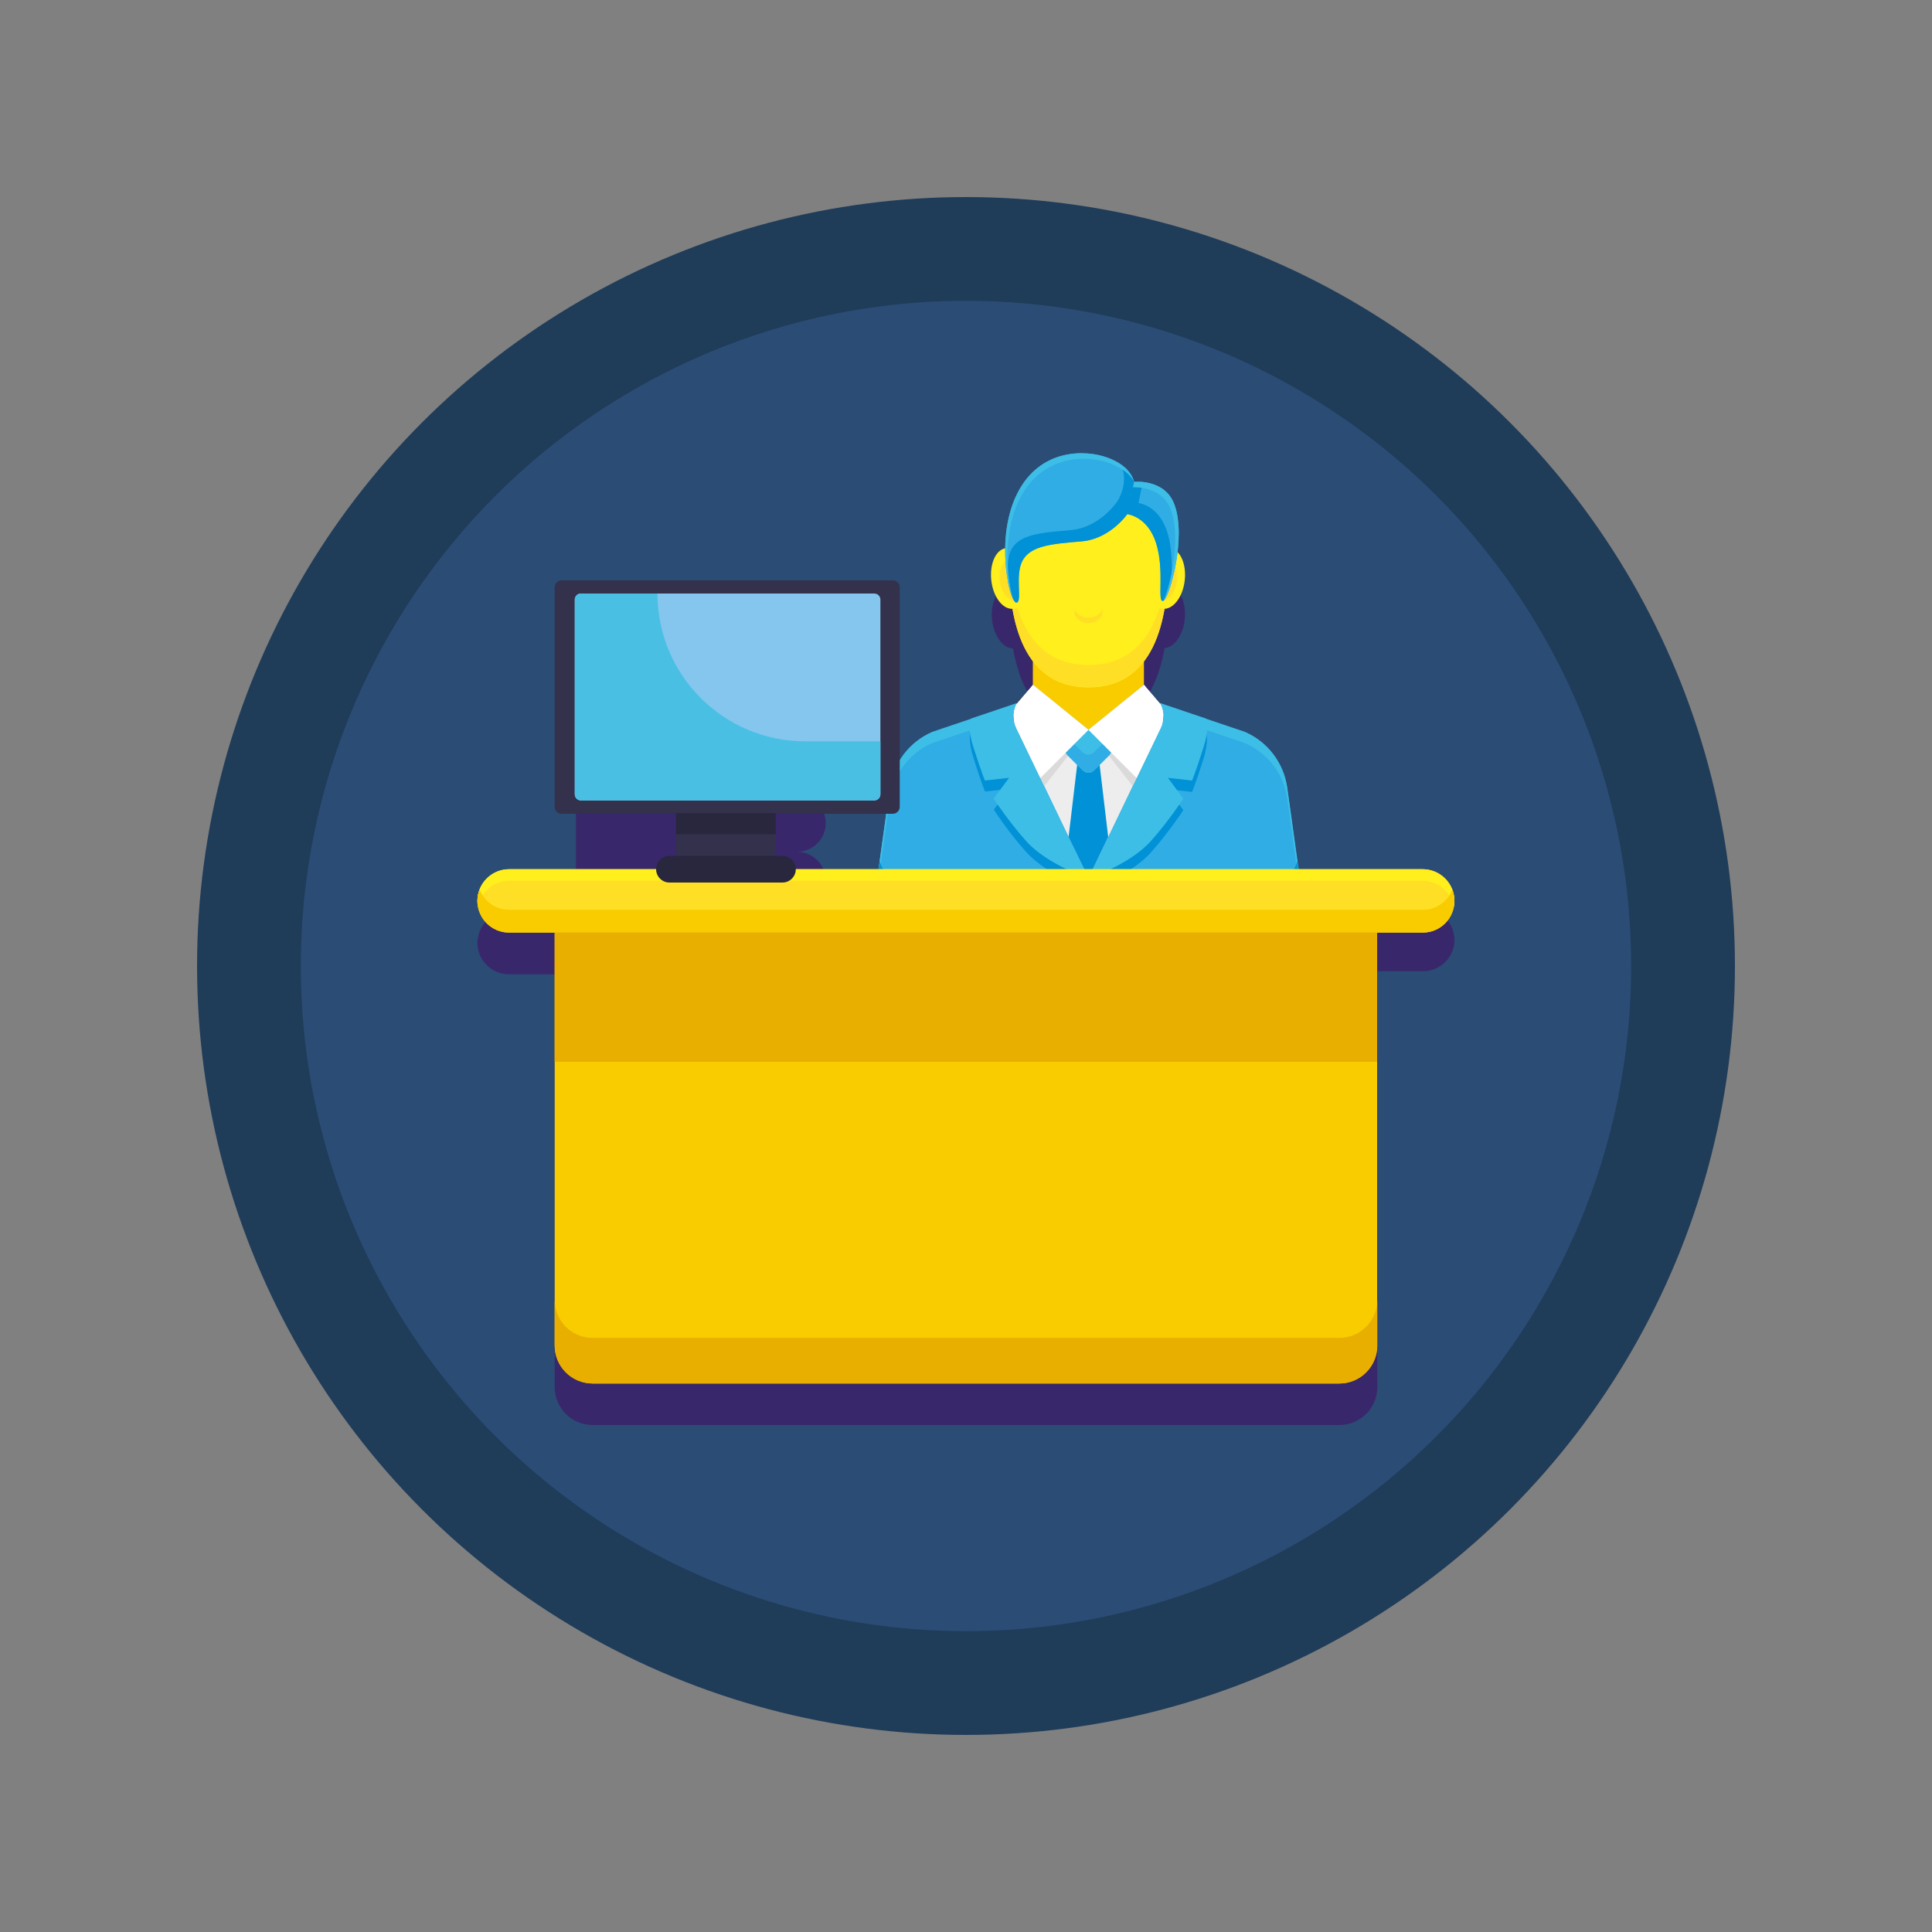 <?xml version="1.0" encoding="utf-8"?>
<!-- Generator: Adobe Illustrator 27.3.1, SVG Export Plug-In . SVG Version: 6.00 Build 0)  -->
<svg version="1.1" id="Layer_1" xmlns="http://www.w3.org/2000/svg" xmlns:xlink="http://www.w3.org/1999/xlink" x="0px" y="0px"
	 viewBox="0 0 1000 1000" style="enable-background:new 0 0 1000 1000;" xml:space="preserve">
<rect x="0" y="0" width="1000" height="1000" fill="#808080" stroke="none"/>
<style type="text/css">
	.st0{fill:#1F3C59;}
	.st1{fill:#2B4C75;}
	.st2{fill:#39276B;}
	.st3{fill:#30ADE4;}
	.st4{fill:#3DBEE6;}
	.st5{fill:#0091D6;}
	.st6{fill:#EDEDED;}
	.st7{fill:#F9CC00;}
	.st8{fill:#DADADA;}
	.st9{fill:#FFEF1D;}
	.st10{fill:#FFDF25;}
	.st11{fill:#FFFFFF;}
	.st12{fill:#E9AF00;}
	.st13{fill:#33314B;}
	.st14{fill:#28273D;}
	.st15{fill:#84C6EE;}
	.st16{fill:#49C0E3;}
</style>
<g>
	<g>
		<circle class="st0" cx="500" cy="500" r="398"/>
		<circle class="st1" cx="500" cy="500" r="344.3"/>
	</g>
	<path class="st2" d="M752.8,486.4c0-0.5,0-1.1-0.1-1.6c0-0.4-0.1-0.8-0.2-1.1c0-0.1,0-0.2-0.1-0.4c-0.1-0.5-0.2-1-0.3-1.4
		c0,0,0,0,0,0c-2-6.9-8.3-11.9-15.7-11.9H672c0,0,0-0.1,0-0.1l-0.4-2.7l-1.1-8.2l-2.3-16.9l-2-14.3c-1.5-11.1-8-20.8-17.4-26.5
		c-1.5-0.9-3-1.7-4.6-2.4l-20.2-6.8c0,0,0,0,0,0l-7.8-2.6c0,0,0,0,0,0l-15.6-5.3l0,0.1l-0.4-0.1l-8-9.4l-8.3,6.7h0l8.3-6.7v-12.2
		c1.2-1.6,2.3-3.3,3.3-5c0.2-0.4,0.4-0.8,0.6-1.2c3.3-6.3,5.4-13.6,6.7-21c4.9-0.2,9.5-6.5,10.4-14.6c0.7-6.2-0.8-11.7-3.6-14.7
		c0-0.2,0.1-0.4,0.1-0.7c0-0.3,0.1-0.6,0.1-0.9c0-0.4,0.1-0.7,0.1-1.1c0-0.3,0.1-0.6,0.1-0.9c0-0.4,0.1-0.7,0.1-1.1
		c0-0.3,0-0.6,0.1-0.9c0-0.4,0-0.7,0.1-1.1c0-0.3,0-0.6,0-0.9c0-0.4,0-0.7,0-1.1c0-0.3,0-0.6,0-0.9c0-0.4,0-0.7,0-1.1
		c0-0.3,0-0.6,0-0.9c0-0.4,0-0.7,0-1.1c0-0.3,0-0.6,0-0.9c0-0.4-0.1-0.7-0.1-1.1c0-0.3,0-0.6-0.1-0.9c0-0.4-0.1-0.7-0.1-1.1
		c0-0.3-0.1-0.6-0.1-0.8c-0.1-0.4-0.1-0.7-0.2-1.1c0-0.3-0.1-0.5-0.1-0.8c-0.1-0.4-0.1-0.7-0.2-1.1c-0.1-0.2-0.1-0.5-0.2-0.7
		c-0.1-0.4-0.2-0.8-0.3-1.2c-0.1-0.2-0.1-0.4-0.2-0.6c-0.2-0.6-0.4-1.1-0.5-1.7c-2.1-5.9-6.4-8.9-10.5-10.4
		c-0.3-0.1-0.6-0.2-0.9-0.3c-2.1-0.7-4.2-1-5.8-1.1c-0.1,0-0.1,0-0.2,0c-0.2,0-0.4,0-0.6,0c-0.1,0-0.1,0-0.2,0c-0.2,0-0.4,0-0.7,0
		c0,0,0,0,0,0c0,0-0.1,0-0.1,0c-0.2,0-0.3,0-0.5,0c-0.1,0-0.1,0-0.1,0c-0.2,0-0.3,0-0.4,0c0,0,0,0-0.1,0c-0.1,0-0.3,0-0.4,0
		c0,0,0,0-0.1,0c-0.1,0-0.1,0-0.2,0c0,0,0,0,0,0c0,0-0.1,0-0.1,0l0,0c0,0,0-0.1,0-0.1c0,0,0,0,0,0c0,0,0-0.1,0-0.1
		c0-0.1-0.1-0.2-0.1-0.3c0-0.1-0.1-0.2-0.1-0.3c0-0.1-0.1-0.2-0.1-0.3c-0.1-0.1-0.1-0.3-0.2-0.4c0-0.1-0.1-0.2-0.1-0.3
		c0-0.1-0.1-0.1-0.1-0.2c-0.1-0.1-0.1-0.3-0.2-0.4c-0.1-0.1-0.1-0.3-0.2-0.4c0,0,0-0.1-0.1-0.1c-0.1-0.1-0.1-0.2-0.2-0.3
		c-0.1-0.2-0.2-0.3-0.3-0.5c0-0.1-0.1-0.1-0.1-0.2c-0.1-0.1-0.1-0.2-0.2-0.3c-0.1-0.1-0.2-0.3-0.3-0.4c-0.1-0.1-0.1-0.2-0.2-0.3
		c-0.1-0.1-0.2-0.2-0.2-0.3c-0.1-0.1-0.1-0.2-0.2-0.2c-0.1-0.1-0.1-0.2-0.2-0.2c-0.1-0.2-0.3-0.3-0.4-0.5c0,0-0.1-0.1-0.1-0.1
		c0,0,0,0,0,0c-0.1-0.1-0.1-0.1-0.2-0.2c-0.2-0.2-0.4-0.4-0.6-0.6c0,0,0,0-0.1-0.1c-0.1-0.1-0.2-0.2-0.3-0.3
		c-0.2-0.1-0.3-0.3-0.5-0.4c0,0,0,0,0,0c-0.1-0.1-0.1-0.1-0.2-0.2c-0.1-0.1-0.3-0.2-0.4-0.3c-0.3-0.2-0.6-0.4-0.9-0.7
		c-0.1-0.1-0.2-0.1-0.3-0.2c-0.4-0.3-0.9-0.6-1.3-0.8c-0.1-0.1-0.2-0.1-0.4-0.2c-0.4-0.2-0.7-0.4-1.1-0.6c-0.2-0.1-0.3-0.2-0.5-0.3
		c-0.4-0.2-0.8-0.4-1.2-0.5c-0.2-0.1-0.3-0.2-0.5-0.2c-0.6-0.2-1.2-0.5-1.8-0.7c0,0,0,0,0,0c-4.1-1.5-10-2.6-16.3-2.1
		c-0.1,0-0.2,0-0.3,0c-10.6,0.9-22.6,6.1-29.9,20.8c0,0,0,0,0,0c-0.3,0.7-0.7,1.4-1,2.1c-0.1,0.2-0.2,0.5-0.3,0.7
		c-0.2,0.5-0.4,1-0.6,1.4c-0.1,0.3-0.2,0.6-0.3,0.8c-0.2,0.5-0.3,0.9-0.5,1.4c-0.1,0.3-0.2,0.6-0.3,0.9c-0.1,0.5-0.3,0.9-0.4,1.4
		c-0.1,0.3-0.2,0.6-0.2,0.9c-0.1,0.5-0.3,1-0.4,1.5c-0.1,0.2-0.1,0.5-0.2,0.8c-0.2,0.6-0.3,1.3-0.4,2c0,0.1,0,0.2-0.1,0.3
		c-0.2,0.8-0.3,1.5-0.4,2.3c0,0.2-0.1,0.4-0.1,0.7c-0.1,0.5-0.2,1.1-0.2,1.6c0,0.3-0.1,0.6-0.1,0.8c-0.1,0.5-0.1,1-0.2,1.4
		c0,0.3-0.1,0.6-0.1,0.9c0,0.5-0.1,0.9-0.1,1.4c0,0.3,0,0.6-0.1,0.8c0,0.5-0.1,1-0.1,1.5c0,0.3,0,0.5,0,0.8c0,0.6,0,1.2-0.1,1.7
		c0,0.1,0,0.3,0,0.4c-5,1.1-8.1,8.4-7.2,16.7c1,8.4,5.8,14.7,10.8,14.6c0.5,2.7,1.1,5.4,1.8,8.1c0.1,0.2,0.1,0.4,0.2,0.6
		c0.7,2.6,1.5,5.1,2.5,7.5c0.3,0.8,0.7,1.7,1.1,2.5c0.7,1.5,1.4,2.9,2.2,4.3c0.2,0.3,0.3,0.6,0.5,0.8c0.4,0.7,0.9,1.4,1.4,2.1
		c0.3,0.5,0.7,0.9,1,1.4v3.6l0,8.6l8.3,6.7h0l-8.3-6.7l-8,9.4l-0.4,0.1l-7.1,2.4l-36.7,12.4c-1.6,0.7-3.1,1.5-4.6,2.4
		c-9.4,5.7-15.9,15.5-17.4,26.6l-4.4,31.7l-0.9,6.4c0,0,0,0,0,0l-0.6,4.1c0,0,0,0.1,0,0.1h-42.4c8.2,0,14.9-6.7,14.9-14.9v0l0,0
		c0,0,0,0,0,0c0,0,0,0,0,0c0-0.6,0-1.1-0.1-1.7c0-0.1,0-0.2-0.1-0.3c-0.1-0.4-0.1-0.9-0.2-1.3c0-0.1,0-0.2-0.1-0.3
		c-0.1-0.5-0.3-0.9-0.4-1.4c0,0,0-0.1,0-0.1c-2.1-5.7-7.6-9.8-14-9.8c8.2,0,14.9-6.7,14.9-14.9l0,0l0,0c0,0,0,0,0,0
		c0-0.6,0-1.1-0.1-1.7c0-0.1,0-0.2-0.1-0.3c-0.1-0.4-0.1-0.9-0.2-1.3c0-0.1,0-0.2-0.1-0.3c-0.1-0.5-0.3-0.9-0.4-1.4c0,0,0-0.1,0-0.1
		c-2.1-5.7-7.6-9.8-14-9.8c8.2,0,14.9-6.7,14.9-14.9l0,0l0,0c0,0,0,0,0,0c0,0,0,0,0,0c0-0.6,0-1.1-0.1-1.7c0-0.1,0-0.2-0.1-0.3
		c-0.1-0.4-0.1-0.9-0.2-1.3c0-0.1,0-0.2-0.1-0.2c-0.1-0.5-0.3-0.9-0.4-1.4c0,0,0-0.1,0-0.1c-2.1-5.7-7.6-9.8-14-9.8
		c8.2,0,14.9-6.7,14.9-14.9c0,0,0,0,0,0l0,0c0,0,0,0,0,0c0-0.6,0-1.1-0.1-1.7c0-0.1,0-0.2-0.1-0.3c-0.1-0.4-0.1-0.9-0.2-1.3
		c0-0.1,0-0.2-0.1-0.2c-0.1-0.5-0.3-0.9-0.4-1.4c0,0,0-0.1,0-0.1c-2.1-5.7-7.6-9.8-14-9.8H298.1v7.4v9.4v5.8v7.4v0v7.4v9.4v5.8v7.4
		v7.4v9.4v5.8v7.4v7.4v9.4v5.8v7.4h-34.6c-7.5,0-13.8,5-15.7,11.9c0,0,0,0,0,0c-0.1,0.5-0.2,0.9-0.3,1.4c0,0.1,0,0.2-0.1,0.3
		c-0.1,0.4-0.1,0.8-0.2,1.1c-0.1,0.5-0.1,1-0.1,1.6c0,0.5,0,1,0.1,1.5c0.4,4.5,2.6,8.4,5.9,11.1c2.8,2.3,6.5,3.7,10.4,3.7h0h23.6
		v66.9v146.7c0,10.9,8.8,19.7,19.7,19.7l0,0h386.4l0,0c10.9,0,19.7-8.8,19.7-19.7V502.7h23.6h0c4,0,7.6-1.4,10.4-3.7
		c3.3-2.7,5.5-6.7,5.9-11.1C752.8,487.4,752.8,486.9,752.8,486.4z"/>
	<g>
		<g>
			<g>
				<path class="st3" d="M654.6,469.9H472.1c-10.7,0-18.9-9.4-17.4-20l5.9-42.1c1.8-12.8,10.1-23.8,22-28.9l20.3-6.8l7.8-2.6
					c0,0,0,0,0,0l15.6-5.3l8.3-2.8h57.5l19.6,6.6l1.9,0.6l30.6,10.3c11.9,5.1,20.2,16.1,22,28.9l2,14.3l2.3,16.9l1.5,10.9
					C673.5,460.4,665.3,469.9,654.6,469.9z"/>
				<path class="st4" d="M460.6,413.5c1.8-12.8,10.1-23.8,22-28.9l52.1-17.6h57.5l52.1,17.6c11.9,5.1,20.2,16.1,22,28.9l5.8,41.7
					c0.3-1.7,0.3-3.5,0.1-5.3l-5.9-42.2c-1.8-12.8-10.1-23.8-22-28.9l-52.1-17.6h-57.5l-52.1,17.6c-11.9,5.1-20.2,16.1-22,28.9
					l-5.9,42.2c-0.3,1.8-0.2,3.6,0.1,5.3L460.6,413.5z"/>
				<path class="st5" d="M671.5,445.8c-2.1,7.2-8.8,12.5-16.8,12.5H472.1c-8.1,0-14.7-5.4-16.8-12.5l-0.6,4.1
					c-1.5,10.6,6.7,20,17.4,20h182.5c10.7,0,18.9-9.4,17.4-20L671.5,445.8z"/>
				<path class="st6" d="M600.8,364.7l-8.7-10.2l-28.7,23.3l-28.7-23.3l-8.7,10.2c-1.8,3.9-1.7,8.4,0.1,12.2l27,56.2l10.3,21.4
					l37.3-77.6C602.5,373.1,602.6,368.6,600.8,364.7z"/>
				<polygon class="st5" points="573.6,433.2 568.7,392 563.4,392 558,392 553.1,433.2 563.4,454.5 				"/>
				<polygon class="st7" points="534.6,327.2 534.6,345.9 534.6,354.5 563.4,377.8 592.1,354.5 592.1,327.2 				"/>
				<path class="st8" d="M563.4,377.8l-22.9,29.1L526.1,377c-1.9-3.9-1.9-8.4-0.1-12.3l8.7-10.2L563.4,377.8z"/>
				<path class="st8" d="M563.4,377.8l22.9,29.1l14.4-29.9c1.9-3.9,1.9-8.4,0.1-12.3l-8.7-10.2L563.4,377.8z"/>
				<path class="st4" d="M574.2,390.9l-7.9,7.9c-1.6,1.6-4.2,1.6-5.8,0l-7.9-7.9c-1.6-1.6-1.6-4.2,0-5.8l5-5c3.2-3.2,8.4-3.2,11.6,0
					l5,5C575.7,386.7,575.7,389.3,574.2,390.9z"/>
				<path class="st3" d="M572.3,383.3l-6.1,6.1c-1.6,1.6-4.2,1.6-5.8,0l-6.1-6.1l-1.8,1.8c-1.6,1.6-1.6,4.2,0,5.8l7.9,7.9
					c1.6,1.6,4.2,1.6,5.8,0l7.9-7.9c1.6-1.6,1.6-4.2,0-5.8L572.3,383.3z"/>
				<g>
					<polygon class="st5" points="563.4,450.8 563.4,450.8 563.4,450.8 					"/>
					<path class="st5" d="M526,382.7c-1.4-2.9-1.8-6.1-1.1-9.1c-0.2-1.1-0.3-2.2-0.3-3.3l-14,4.7c0,0,0,0,0,0l-7.8,2.6
						c-1,2.3-1.4,6.6,0.9,14.1c4.4,14.2,6.2,18,6.2,18l12.5-1.4l-8,10.8c0,0,7.5,11.6,16.7,21.8c11.2,12.6,32.4,19.3,32.4,19.3
						l-10.3-21.4L526,382.7z"/>
					<polygon class="st5" points="563.4,454.5 561.7,451.2 559.6,451.2 559.6,458.7 567.2,458.7 567.2,451.2 565,451.2 					"/>
					<path class="st4" d="M563.4,454.5c0,0-21.2-6.7-32.4-19.3c-9.1-10.2-16.7-21.8-16.7-21.8l8-10.8l-12.5,1.4c0,0-1.7-3.8-6.2-18
						c-2.3-7.5-1.9-11.7-0.9-14.1l7.8-2.6c0,0,0,0,0,0l15.6-5.3l-0.3,0.7c-1.8,3.9-1.7,8.4,0.1,12.2l27,56.2L563.4,454.5z"/>
				</g>
				<g>
					<polygon class="st5" points="563.4,450.7 563.4,450.7 563.4,450.7 					"/>
					<path class="st5" d="M623.9,377.7l-7.8-2.6c0,0,0,0,0,0l-14-4.7c0,1.1-0.1,2.2-0.3,3.3c0.6,3.1,0.3,6.3-1.1,9.1l-27,56.2
						l-10.3,21.4c0,0,21.2-6.7,32.4-19.3c9.1-10.2,16.7-21.8,16.7-21.8l-8-10.8l12.5,1.4c0,0,1.7-3.8,6.2-18
						C625.3,384.2,624.9,380,623.9,377.7z"/>
					<path class="st4" d="M563.4,454.5c0,0,21.2-6.7,32.4-19.3c9.1-10.2,16.7-21.8,16.7-21.8l-8-10.8l12.5,1.4c0,0,1.7-3.8,6.2-18
						c2.3-7.5,1.9-11.7,0.9-14.1l-7.8-2.6c0,0,0,0,0,0l-15.6-5.3l0.3,0.7c1.8,3.9,1.7,8.4-0.1,12.2l-27,56.2L563.4,454.5z"/>
				</g>
				<g>
					<path class="st9" d="M604.6,291c0,24.3-4.4,64.8-41.2,64.8c-36.8,0-41.2-40.4-41.2-64.8c0-24.3,3.8-44.1,41.2-44.1
						C600.7,246.9,604.6,266.6,604.6,291z"/>
					<path class="st10" d="M563.4,344.2c-34,0-40.4-34.5-41.1-59c-0.1,1.9-0.1,3.8-0.1,5.7c0,24.3,4.4,64.8,41.2,64.8
						c36.8,0,41.2-40.4,41.2-64.8c0-1.9,0-3.8-0.1-5.7C603.7,309.7,597.4,344.2,563.4,344.2z"/>
					<path class="st9" d="M532.2,298.3c1,8.7-2.4,16.2-7.7,16.8c-5.3,0.6-10.4-5.9-11.4-14.6s2.4-16.2,7.7-16.8
						C526.1,283,531.2,289.6,532.2,298.3z"/>
					<path class="st9" d="M594.1,298.3c-1,8.7,2.4,16.2,7.7,16.8c5.3,0.6,10.4-5.9,11.4-14.6s-2.4-16.2-7.7-16.8
						C600.2,283,595.1,289.6,594.1,298.3z"/>
					<g>
						<path class="st10" d="M524.2,300.7c-0.5-4.5-0.4-8.7,0.2-12.1c-0.2,0-0.5,0-0.7,0c-4.2,0.5-7,5.9-6.2,12.1
							c0.7,6.2,4.7,10.8,8.9,10.3c0.1,0,0.2,0,0.3-0.1C525.5,308,524.6,304.5,524.2,300.7z"/>
						<path class="st10" d="M602.5,300.7c0.5-4.5,0.4-8.7-0.2-12.1c0.2,0,0.5,0,0.7,0c4.2,0.5,7,5.9,6.2,12.1c-0.3,2.5-1.1,5-2.6,7
							c-0.6,0.9-1.4,1.6-2.2,2.2c-0.6,0.4-1.9,1.2-2.7,1.1c0.1-0.5,0-1.1-0.2-1.6c-0.1-0.1-0.1-0.3-0.2-0.4
							c-0.5-1.2,0.2-2.7,0.5-3.9C602.1,303.7,602.4,302.2,602.5,300.7z"/>
					</g>
					<path class="st3" d="M584.2,265.2c0,0-8.9,13.7-24.3,15c-15.4,1.3-26.2,2.2-30.5,9.8c-4.3,7.6,0.1,21.9-3.3,21.9
						c-3.4,0-11.4-32.8,0.4-56.4s35.5-22.8,46.5-18.7c11,4,14.6,10.3,14.6,16.9S584.2,265.2,584.2,265.2z"/>
					<path class="st5" d="M579.7,240c1.5,2.5,2.1,5.1,2.1,7.8c0,6.5-3.4,11.6-3.4,11.6s-8.9,13.7-24.3,15
						c-15.4,1.3-26.2,2.2-30.5,9.8c-2.6,4.7-2,11.9-1.9,16.8c1.3,6.6,3.1,10.9,4.3,10.9c3.4,0-1-14.3,3.3-21.9
						c4.3-7.6,15.1-8.5,30.5-9.8c15.4-1.3,24.3-15,24.3-15s3.4-5.1,3.4-11.6C587.6,248.7,585.5,243.8,579.7,240z"/>
					<path class="st3" d="M587,249.4c0,0,16-1.7,20.9,11.8c6.5,17.8-3.1,49.9-6,49.9c-2.9,0,1-15.7-3.4-29.8
						c-4.4-14.1-14.9-15.1-14.9-15.1L587,249.4z"/>
					<path class="st5" d="M604.2,275.5c-4.4-14.1-14.9-15.1-14.9-15.1l2.2-10.9c-2.7-0.3-4.6-0.1-4.6-0.1l-3.4,16.7
						c0,0,10.5,1.1,14.9,15.1c4.4,14.1,0.5,29.8,3.4,29.8c1,0,2.9-4,4.6-9.9C606.4,295.5,607.2,285.1,604.2,275.5z"/>
					<path class="st4" d="M527.7,258.4c11.8-23.6,35.5-22.8,46.5-18.7c6.8,2.5,10.8,5.9,12.8,9.7c-1.4-4.9-5.4-9.5-14-12.6
						c-11-4-34.7-4.9-46.5,18.7c-10.2,20.3-5.7,47.5-2.1,54.6C521.3,300.2,518.6,276.6,527.7,258.4z"/>
					<path class="st4" d="M607.9,261.2c-4.9-13.5-20.9-11.8-20.9-11.8l-0.6,2.8c3.7-0.1,15.6,0.5,19.7,11.8
						c5.3,14.5-0.1,38.3-3.8,46.8C605.7,307.9,614.1,278.1,607.9,261.2z"/>
					<path class="st10" d="M563.4,319.7c-3.4,0-6.3-1.9-7.1-4.4c-0.1,0.5-0.2,0.9-0.2,1.4c0,3.2,3.3,5.8,7.3,5.8
						c4,0,7.3-2.6,7.3-5.8c0-0.5-0.1-1-0.2-1.4C569.7,317.8,566.8,319.7,563.4,319.7z"/>
				</g>
				<path class="st11" d="M563.4,377.8l-24.9,24.9L526.1,377c-1.9-3.9-1.9-8.4-0.1-12.3l8.7-10.2L563.4,377.8z"/>
				<path class="st11" d="M563.4,377.8l24.9,24.9l12.4-25.7c1.9-3.9,1.9-8.4,0.1-12.3l-8.7-10.2L563.4,377.8z"/>
			</g>
		</g>
		<g>
			<path class="st7" d="M693.2,716.1H306.8c-10.9,0-19.7-8.8-19.7-19.7V482.7h425.7v213.6C712.9,707.3,704.1,716.1,693.2,716.1z"/>
			<path class="st12" d="M693.2,692.5H306.8c-10.9,0-19.7-8.8-19.7-19.7v23.6c0,10.9,8.8,19.7,19.7,19.7h386.4
				c10.9,0,19.7-8.8,19.7-19.7v-23.6C712.9,683.6,704.1,692.5,693.2,692.5z"/>
			<path class="st10" d="M736.5,482.7H263.5c-9,0-16.4-7.3-16.4-16.4v0c0-9,7.3-16.4,16.4-16.4h472.9c9,0,16.4,7.3,16.4,16.4v0
				C752.8,475.4,745.5,482.7,736.5,482.7z"/>
			<path class="st9" d="M263.5,455.9h472.9c8,0,14.7,5.8,16.1,13.4c0.2-1,0.3-1.9,0.3-3c0-9-7.3-16.4-16.4-16.4H263.5
				c-9,0-16.4,7.3-16.4,16.4c0,1,0.1,2,0.3,3C248.8,461.7,255.5,455.9,263.5,455.9z"/>
			<path class="st7" d="M736.5,470.9H263.5c-7,0-12.9-4.4-15.3-10.5c-0.7,1.8-1.1,3.8-1.1,5.9c0,9,7.3,16.4,16.4,16.4h472.9
				c9,0,16.4-7.3,16.4-16.4c0-2.1-0.4-4.1-1.1-5.9C749.4,466.6,743.4,470.9,736.5,470.9z"/>
			<rect x="287.1" y="482.7" class="st12" width="425.7" height="66.9"/>
		</g>
	</g>
	<g id="XMLID_914_">
		<path id="XMLID_921_" class="st13" d="M462.1,421.2H290.7c-2,0-3.6-1.6-3.6-3.6V304c0-2,1.6-3.6,3.6-3.6h171.4
			c2,0,3.6,1.6,3.6,3.6v113.6C465.7,419.6,464.1,421.2,462.1,421.2z"/>
		<rect id="XMLID_920_" x="349.9" y="421.3" class="st13" width="51.6" height="21.8"/>
		<rect id="XMLID_919_" x="349.9" y="420.9" class="st14" width="51.6" height="10.9"/>
		<path id="XMLID_917_" class="st15" d="M452.5,414.3H300.7c-1.8,0-3.2-1.4-3.2-3.2V310.4c0-1.8,1.4-3.2,3.2-3.2h151.8
			c1.8,0,3.2,1.4,3.2,3.2v100.7C455.7,412.9,454.2,414.3,452.5,414.3z"/>
		<path id="XMLID_916_" class="st16" d="M455.7,383.8v27.3c0,1.8-1.4,3.2-3.2,3.2H300.7c-1.8,0-3.2-1.4-3.2-3.2V310.4
			c0-1.8,1.4-3.2,3.2-3.2h39.6l0,0c0,42.3,34.3,76.5,76.5,76.5H455.7z"/>
		<path id="XMLID_915_" class="st14" d="M405,456.8h-58.5c-3.8,0-6.9-3.1-6.9-6.9l0,0c0-3.8,3.1-6.9,6.9-6.9H405
			c3.8,0,6.9,3.1,6.9,6.9l0,0C411.9,453.7,408.8,456.8,405,456.8z"/>
	</g>
</g>
</svg>
